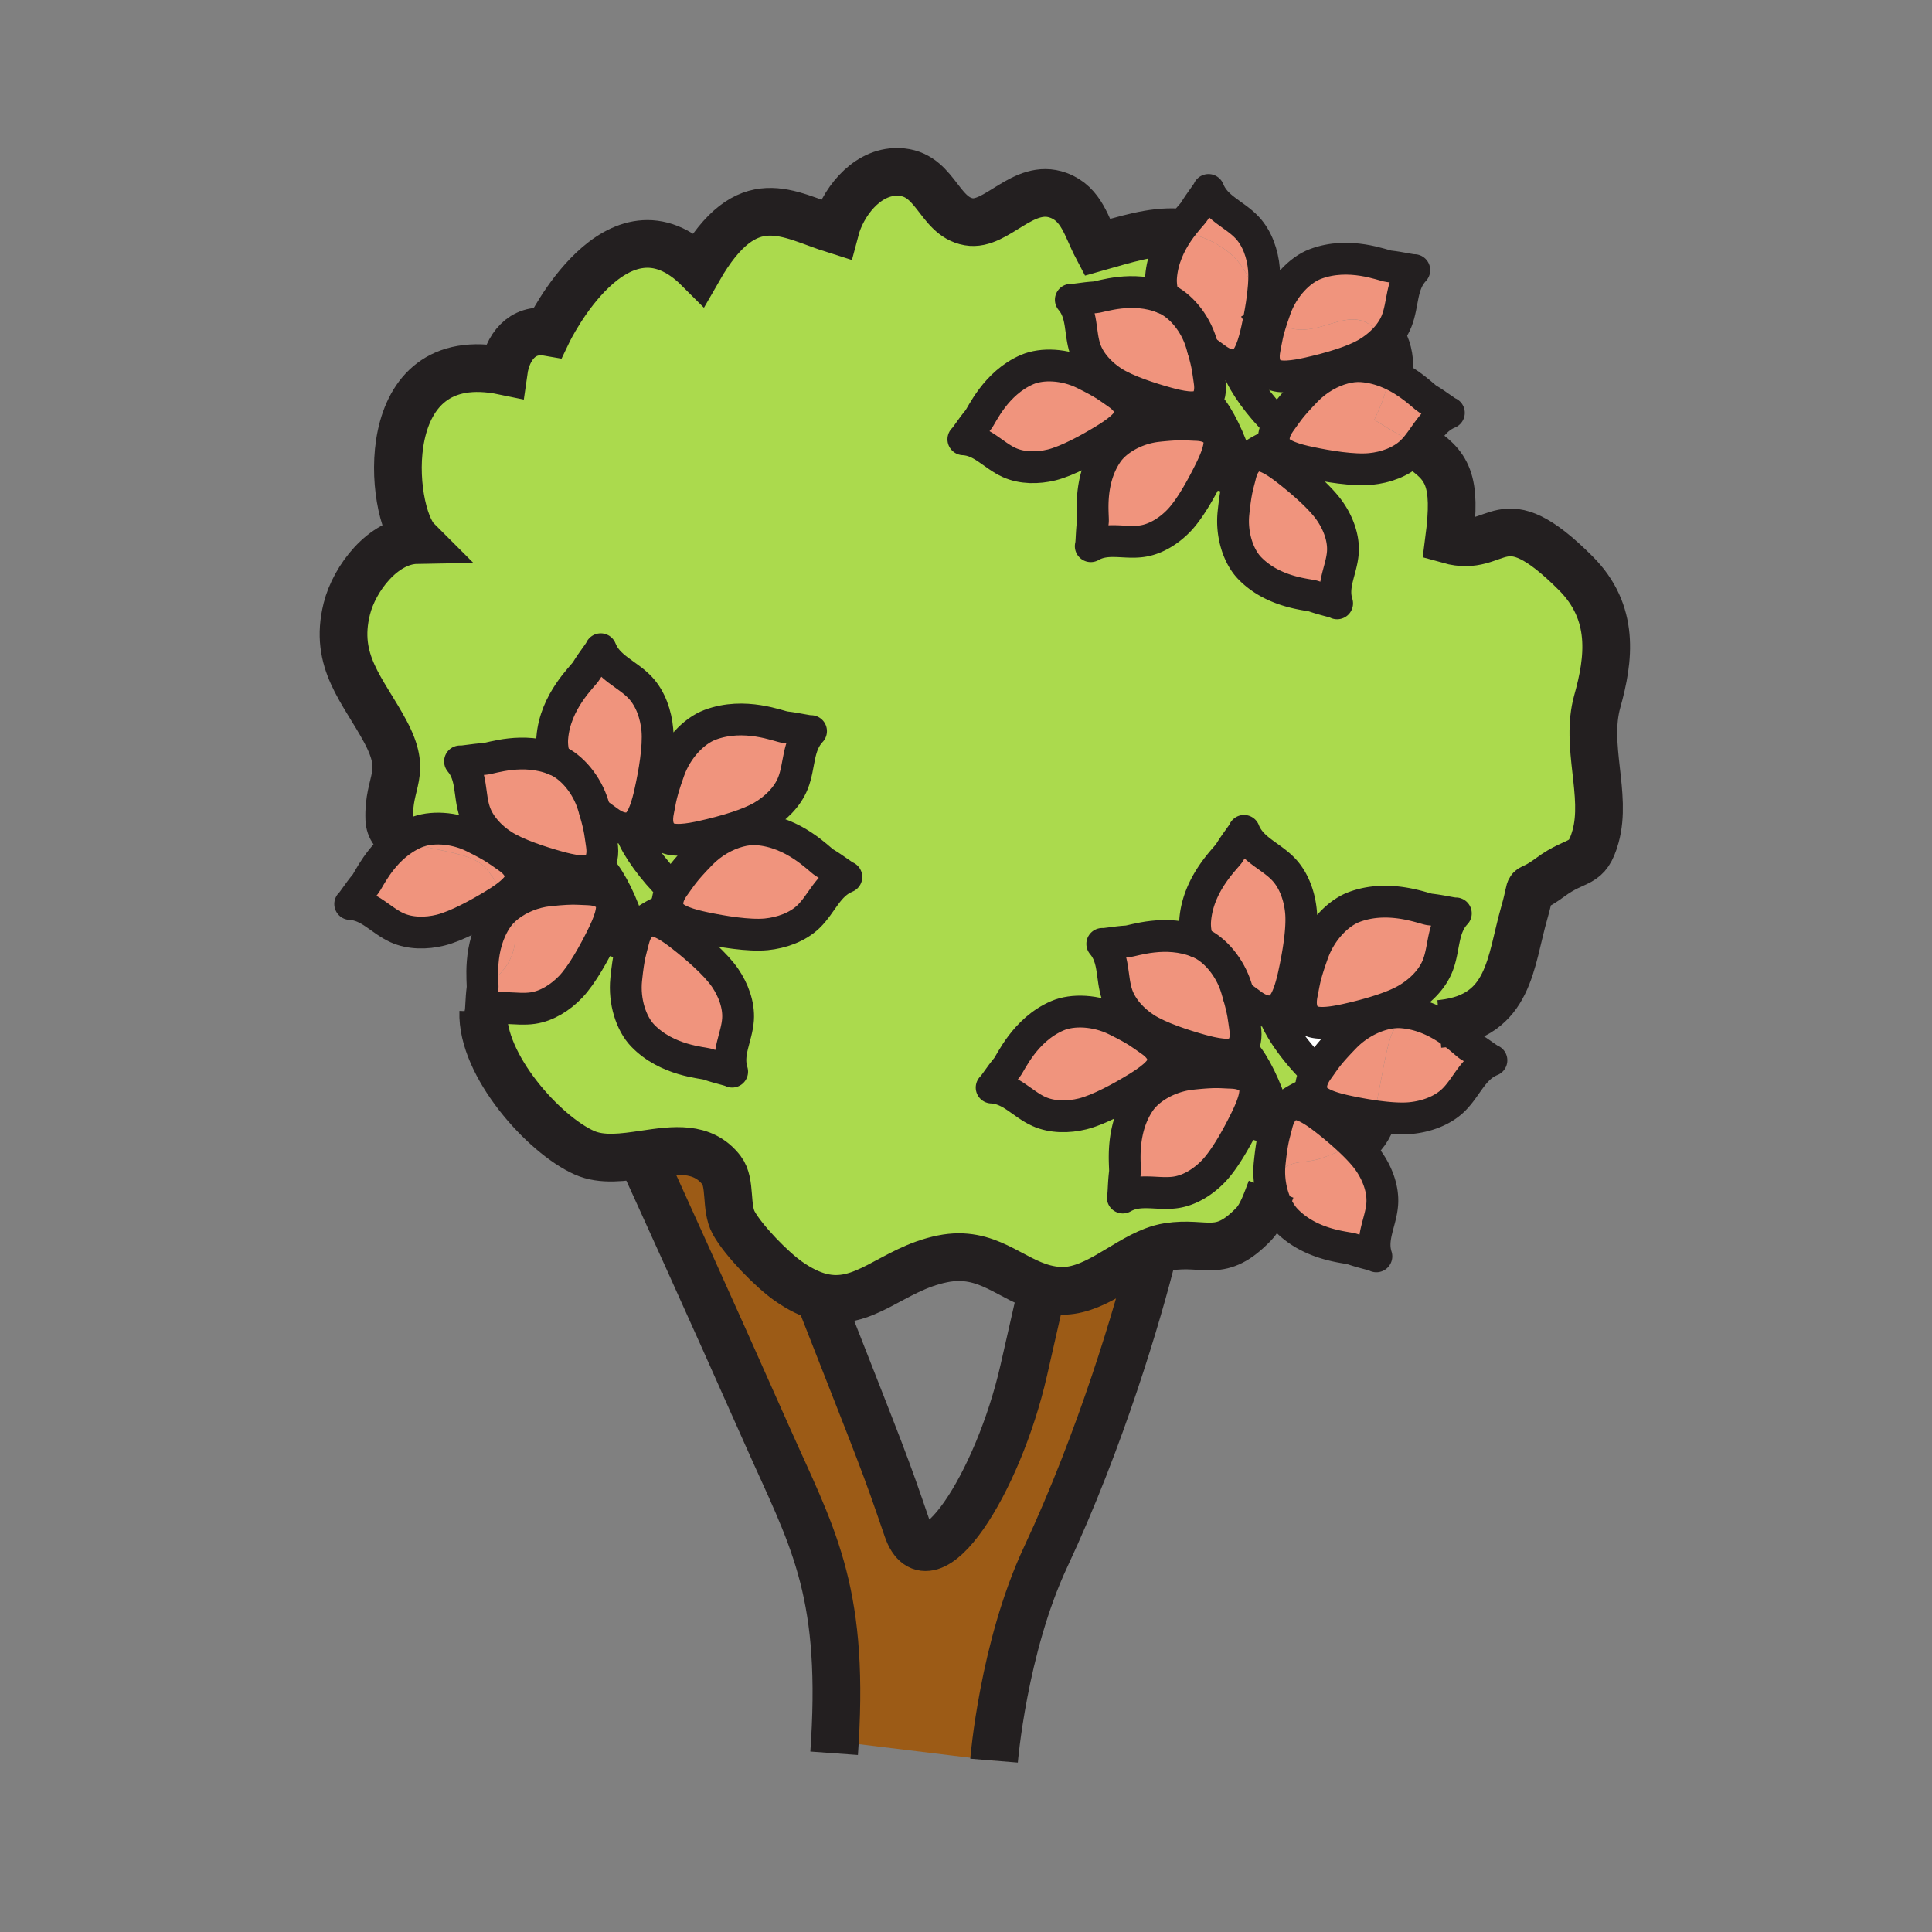 <svg xmlns="http://www.w3.org/2000/svg" width="850.394" height="850.394" viewBox="0 0 850.394 850.394" overflow="visible"><rect x="0" y="0" width="850.394" height="850.394" fill="#808080" stroke="none"/><path d="M507.73 550.56l.01.021c-6.82 27.71-23.29 83.09-47.51 134.8-18.61 39.74-22.69 89.59-22.69 89.59l-70.05-8.54c4.01-67.859-10.43-90.83-29.81-134.52-26.19-59.061-49.72-110.66-53.24-118.36l-.79-5.47c12.85-1.9 25.6-3.8 33.94 7.01 4.29 5.58 1.64 16.38 5.35 23.13 4.31 7.86 16.82 20.62 24.01 25.67 5.12 3.61 9.71 5.79 13.94 6.91l-.13.51c28.18 71.881 28.35 71.62 38.59 101.591 9.41 27.529 39.919-19.9 51.25-69.66 3.021-13.26 5.341-23.471 7.07-31.08l2.18-5.01c1.9.479 3.891.83 5.99.979 15.03 1.109 28.04-12.291 41.89-17.571z" fill="#9c5b16"/><path d="M521.58 186.82c-2.561-.07-5.76.02-12.11.7-9.46 1.03-18.13 6.04-22.12 11.91-8.56 12.59-5.989 27.78-6.31 30.23-.65 5.2-.5 9.33-.93 10.75 7.149-4.1 14.81-1.1 22.54-2.2 6.18-.87 12.02-4.66 16.31-9.14 5.06-5.28 10.32-15.04 13.56-21.59 2.48-5 5.711-12.29 3.511-16-1.641-2.74-4.65-4.29-9.55-4.44-1.831-.06-3.231-.17-4.901-.22zm15.33 285.14c-2.641-.07-5.93.021-12.49.72-9.729 1.04-18.64 6.221-22.76 12.25-8.811 12.971-6.17 28.58-6.5 31.12-.66 5.351-.51 9.61-.95 11.061 7.37-4.21 15.24-1.13 23.2-2.261 6.359-.899 12.37-4.79 16.78-9.409 5.189-5.431 10.64-15.48 13.97-22.23 2.53-5.14 5.87-12.63 3.609-16.45-1.689-2.83-4.789-4.42-9.829-4.58-1.88-.061-3.32-.171-5.03-.221zm8.95-268.44c5.75-4.46 11.529-7.87 15.029-8.41.08.37.19.73.33 1.08 1.641 4.21 9.74 6.25 15.45 7.44 7.49 1.58 18.97 3.54 26.59 2.79 6.48-.63 13.36-3.01 18.09-7.54.881-.85 1.69-1.75 2.44-2.69 13.53 8.59 17.44 15.04 14.02 41.44 22.49 6.31 22.051-19.03 55.721 14.64 17.42 17.42 14.75 37.77 9.54 56.4-5.511 19.67 4.35 41.09-.771 59.49-3.78 13.59-7.99 9.14-19.92 17.97-12.399 9.14-6.85-.42-11.439 15.62-6.25 21.78-6.24 45.31-35.86 48.8-.53.061-1.05.12-1.55.16-4.601-2.54-10.23-4.7-16.66-5.14-2.47-.17-5.19.14-7.98.87l-.64-1.921c4.03-1.34 7.87-2.89 10.82-4.6 5.79-3.37 11.22-8.53 13.71-14.8 3.12-7.81 1.91-16.6 8.02-23.07-1.6.09-5.89-1.12-11.51-1.75-2.66-.29-17.92-6.82-33.3-1.04-7.17 2.71-14.63 10.51-18.08 20.19-2.4 6.68-3.29 10.01-3.86 12.77l-5.04-1.12c.2-.79.37-1.56.53-2.3 1.7-7.7 3.82-19.49 3.12-27.35-.59-6.66-2.97-13.77-7.59-18.69-5.761-6.13-14.24-8.75-17.5-17.04-.601 1.5-3.521 4.86-6.471 9.69-1.38 2.28-13.77 13.34-15.029 29.72-.23 2.92.21 6.2 1.229 9.54-14.149-5.79-28.58-.46-31.08-.31-5.39.33-9.54 1.28-11.05 1.12 5.53 6.45 3.94 14.75 6.54 22.36 2.08 6.08 7 11.271 12.36 14.76 6.3 4.08 17.189 7.57 24.439 9.591 5.53 1.52 13.51 3.399 16.851.47.279-.24.54-.51.77-.78 4.08 2.97 9.63 13.45 12.97 23.24l2.78 4.02c1.28-.989 2.55-1.92 3.8-2.79l.69 1.011c-2 1.439-3.47 3.88-4.37 7.55-1.13 4.649-2.04 6.45-3.15 17.24-.39 3.85-.13 7.71.641 11.29-2.03 5.329-4.181 11.71-7.55 15.25-14.95 15.63-20.921 7.5-37.66 10.09-2.21.34-4.391.97-6.55 1.779-13.851 5.28-26.86 18.681-41.891 17.57-2.1-.149-4.09-.5-5.99-.979-15.3-3.92-25.21-17.03-44.979-13.051-22.44 4.521-34.53 21.82-53.98 16.7-4.23-1.12-8.82-3.3-13.94-6.91-7.19-5.05-19.7-17.81-24.01-25.67-3.71-6.75-1.06-17.55-5.35-23.13-8.34-10.81-21.09-8.91-33.94-7.01-9.3 1.37-18.65 2.75-26.41-.69-17.84-7.909-45.35-38.52-44.53-62.06 6.95-3.2 14.33-.53 21.77-1.6 6.32-.891 12.29-4.761 16.67-9.341 5.16-5.39 10.56-15.37 13.87-22.06 2.52-5.11 5.82-12.56 3.57-16.35-1.67-2.8-4.75-4.38-9.76-4.54-1.86-.05-3.29-.17-4.98-.21-9.17-4-19.94-6.87-24.71-5.96h-.01c-.28-2.84-2.07-5.48-5.74-7.98-3.93-2.66-5.29-4.13-14.94-8.9-8.72-4.31-18.94-4.72-25.61-1.84-1.9.82-3.65 1.78-5.27 2.85-3.65-1.95-6.07-4.67-6.22-8.87-.63-17.08 8.36-19.65-1.73-38.53-9.74-18.23-22.8-30.68-16.97-54.01 3.34-13.43 16.08-30.03 30.79-30.29-12.19-12.19-18.83-86.26 38.3-74.38 1.46-10.31 8.01-19.12 19.39-17.15 0 0 30.54-63.74 66.44-27.84 21.46-37.38 39.13-23.78 60.07-17.2 3.04-11.53 13.1-24.88 26.22-25.45 18.01-.78 18.65 19.48 32.52 21.93 12.26 2.17 23.95-17.32 39.46-11.65 10.34 3.78 12.4 14.05 17.08 22.94 12.311-3.47 23.99-7.31 35.43-6.62-3.34 4.95-6.67 11.64-7.29 19.62-.22 2.84.19 6.02 1.19 9.26-13.75-5.62-27.76-.45-30.2-.3-5.22.32-9.25 1.25-10.72 1.09 5.36 6.27 3.82 14.35 6.34 21.73 2.03 5.91 6.82 10.95 12.021 14.34 6.119 3.97 16.71 7.35 23.739 9.3 5.38 1.49 13.12 3.32 16.36.47.27-.24.52-.49.76-.76 3.97 2.89 9.351 13.07 12.61 22.59l2.7 3.901zM278.63 408.28c5.88-4.55 11.79-8.05 15.37-8.59.08.38.2.75.34 1.11 1.67 4.3 9.94 6.38 15.78 7.61 7.67 1.61 19.39 3.6 27.18 2.85 6.62-.66 13.65-3.09 18.49-7.71 6.03-5.79 8.56-14.22 16.75-17.54-1.48-.58-4.86-3.44-9.68-6.32-2.27-1.37-13.37-13.55-29.63-14.66-2.46-.17-5.16.13-7.93.86l-.66-1.89c4.01-1.34 7.84-2.88 10.78-4.58 5.74-3.34 11.13-8.47 13.61-14.69 3.09-7.77 1.89-16.5 7.96-22.92-1.59.1-5.85-1.1-11.43-1.73-2.63-.29-17.79-6.78-33.06-1.03-7.12 2.69-14.53 10.44-17.96 20.04-2.38 6.64-3.25 9.94-3.83 12.68l-5-1.11c.19-.78.36-1.55.52-2.28 1.7-7.65 3.8-19.35 3.11-27.15-.59-6.62-2.95-13.69-7.53-18.56-5.73-6.09-14.14-8.7-17.39-16.91-.58 1.47-3.49 4.82-6.41 9.61-1.38 2.27-13.67 13.25-14.93 29.51-.23 2.9.2 6.16 1.22 9.47-14.04-5.75-28.37-.47-30.86-.31-5.34.32-9.46 1.26-10.96 1.1 5.47 6.41 3.91 14.67 6.48 22.21 2.06 6.05 6.96 11.19 12.28 14.65 6.27 4.07 17.07 7.52 24.26 9.52 5.49 1.52 13.42 3.39 16.72.48.28-.24.53-.5.77-.78 4.06 2.95 9.57 13.35 12.89 23.09l2.75 3.97zm233.4 57.68c-.29-2.87-2.09-5.52-5.8-8.03-3.961-2.699-5.32-4.17-15.04-8.97-8.79-4.34-19.07-4.75-25.79-1.86-14.391 6.21-20.54 20.811-22.17 22.78-3.44 4.15-5.591 7.82-6.75 8.82 8.479.38 13.47 7.22 20.789 10.53 5.87 2.64 13.021 2.59 19.24 1.06 7.3-1.81 17.28-7.36 23.69-11.271 4.899-2.989 11.74-7.52 11.87-11.949.011-.37.001-.74-.039-1.11zM497.42 181c-.28-2.78-2.04-5.37-5.63-7.81-3.84-2.61-5.17-4.04-14.62-8.71-8.54-4.22-18.52-4.62-25.06-1.81-13.971 6.03-19.95 20.22-21.53 22.13-3.34 4.02-5.43 7.6-6.55 8.57 8.24.37 13.081 7.01 20.201 10.23 5.68 2.57 12.64 2.52 18.67 1.04 7.1-1.76 16.8-7.15 23.04-10.96 4.76-2.9 11.399-7.3 11.52-11.61.009-.36-.001-.72-.041-1.07zm93.66 62.06c.42-6.23-2.05-12.73-5.561-17.85-4.109-6.04-12.56-13.24-18.31-17.75-4.38-3.45-10.82-8.13-14.9-6.76-3.02 1.04-5.17 3.67-6.34 8.43-1.09 4.51-1.97 6.26-3.05 16.74-.979 9.46 2.13 18.97 7.061 24.11 10.529 10.99 25.92 11.63 28.239 12.44 4.95 1.72 9.03 2.43 10.33 3.15-2.529-7.85 2.001-14.72 2.531-22.51zM324.85 448.7c.43-6.37-2.09-13.01-5.67-18.26-4.21-6.161-12.84-13.521-18.72-18.141-4.47-3.52-11.06-8.3-15.22-6.88-3.1 1.04-5.3 3.73-6.48 8.6-1.13 4.61-2.03 6.4-3.13 17.1-.99 9.68 2.19 19.399 7.21 24.649 10.77 11.221 26.49 11.87 28.88 12.711 5.05 1.76 9.23 2.479 10.55 3.22-2.58-8.029 2.04-15.049 2.58-22.999z" fill="#abda4d"/><path d="M646.71 460.34c4.86 2.891 8.26 5.79 9.76 6.36-8.26 3.359-10.8 11.84-16.88 17.67-4.87 4.649-11.96 7.11-18.62 7.76-4.71.46-10.84-.08-16.66-.939 1.54-4.62 2.551-10.471 4.03-18.261 5.74-30.16 5.66-20.41 25.19-22.22 7.12 3.93 11.79 8.79 13.18 9.63zM629.29 400.3c5.62.63 9.91 1.84 11.51 1.75-6.109 6.47-4.899 15.26-8.02 23.07-2.49 6.27-7.92 11.43-13.71 14.8-2.95 1.71-6.79 3.26-10.82 4.6-5.29 1.771-10.91 3.181-15.27 4.16-5.881 1.311-14.32 2.87-17.65-.38-2.47-2.41-3.34-5.96-2.24-11.14.38-1.84.61-3.29.96-4.94.57-2.76 1.46-6.09 3.86-12.77 3.45-9.68 10.91-17.48 18.08-20.19 15.38-5.78 30.64.75 33.3 1.04zM628.28 175.53c4.71 2.83 8.01 5.63 9.46 6.19-6.811 2.76-9.62 9.14-13.95 14.47-4.96-3.15-11.22-6.59-18.88-11.41 2.92-5.97 5.899-13.28 6.51-20.58 9.2 3.94 15.26 10.37 16.86 11.33z" fill="#f0947d"/><path d="M633.53 450.71c-19.53 1.81-19.45-7.94-25.19 22.22-1.479 7.79-2.49 13.641-4.03 18.261-3.88-.57-7.63-1.28-10.71-1.931-5.88-1.229-14.21-3.319-15.899-7.66a6.936 6.936 0 0 1-.33-1.109c-.69-2.79.06-5.87 2.53-9.41.119-.18.25-.37.39-.55 2.95-4.05 3.81-5.971 11.729-14.12 4.851-4.98 11.021-8.43 16.87-9.97 2.79-.73 5.511-1.04 7.98-.87 6.43.439 12.06 2.599 16.66 5.139zM611.34 117.21c5.46.6 9.641 1.78 11.19 1.69-5.94 6.28-4.78 14.83-7.79 22.42-1.29 3.24-3.38 6.17-5.9 8.69-.26-.5-.55-1-.859-1.49-12.631-19.86-28.83 5.49-46.211-7.09-.64-.46-1.229-.95-1.789-1.46.399-1.23.88-2.6 1.439-4.17 3.36-9.39 10.61-16.97 17.58-19.6 14.93-5.63 29.77.72 32.34 1.01zM623.79 196.19c-.75.94-1.56 1.84-2.44 2.69-4.729 4.53-11.609 6.91-18.09 7.54-7.62.75-19.1-1.21-26.59-2.79-5.71-1.19-13.81-3.23-15.45-7.44-.14-.35-.25-.71-.33-1.08-.649-2.7.07-5.7 2.46-9.15.12-.17.25-.35.381-.53 2.89-3.92 3.71-5.8 11.409-13.71 4.721-4.84 10.71-8.19 16.391-9.68 2.71-.72 5.34-1.01 7.739-.85 4.48.3 8.551 1.46 12.15 3.01-.61 7.3-3.59 14.61-6.51 20.58 7.66 4.82 13.92 8.26 18.88 11.41z" fill="#f0947d"/><path d="M608.84 150.01c2.38 4.46 3 9.32 2.58 14.19-3.6-1.55-7.67-2.71-12.15-3.01-2.399-.16-5.029.13-7.739.85l-.641-1.87c3.92-1.31 7.65-2.81 10.53-4.48 2.63-1.53 5.2-3.44 7.42-5.68zM608.25 444.52l.64 1.921c-5.85 1.54-12.02 4.989-16.87 9.97-7.92 8.149-8.779 10.07-11.729 14.12-.14.18-.271.37-.39.55l-4.131-2.69c-7.43-7.899-14.399-18.189-15.159-23.43v-.01c.38-.08.75-.19 1.109-.33 3.811-1.44 5.95-7.98 7.29-13.521l5.04 1.12c-.35 1.65-.58 3.101-.96 4.94-1.1 5.18-.229 8.729 2.24 11.14 3.33 3.25 11.77 1.69 17.65.38 4.36-.98 9.98-2.39 15.27-4.16z" fill="#fff"/><path d="M602.72 511.47c3.601 5.271 6.141 11.971 5.7 18.37-.53 8.021-5.2 15.08-2.59 23.16-1.33-.74-5.54-1.46-10.63-3.23-2.41-.829-18.23-1.5-29.09-12.8-3.051-3.2-5.431-8.05-6.62-13.529 1.38-3.601 2.7-6.73 4.31-8.19 5.681-5.14 10.47-2.73 18.75-5.75 5.67-2.06 9.84-4.01 13-6.2 2.82 2.739 5.39 5.559 7.17 8.169zM607.98 148.52c.31.49.6.99.859 1.49-2.22 2.24-4.79 4.15-7.42 5.68-2.88 1.67-6.61 3.17-10.53 4.48-5.14 1.71-10.59 3.09-14.819 4.04-5.71 1.28-13.92 2.78-17.15-.37-2.4-2.34-3.24-5.8-2.18-10.83.83-4.05.939-6.13 3.24-13.04.56.51 1.149 1 1.789 1.46 17.381 12.58 33.581-12.77 46.211 7.09z" fill="#f0947d"/><path d="M604.31 491.19c-1.75 5.26-4.18 8.93-8.76 12.109-3.89-3.79-8.25-7.42-11.68-10.12-4.51-3.529-11.15-8.35-15.34-6.93-.771.27-1.5.63-2.16 1.11l-.69-1.011c4.57-3.17 8.851-5.43 11.67-5.859h.021c.08.38.189.75.33 1.109 1.689 4.341 10.02 6.431 15.899 7.66 3.08.652 6.83 1.362 10.71 1.932z" fill="#fff"/><path d="M583.87 493.18c3.43 2.7 7.79 6.33 11.68 10.12-3.16 2.19-7.33 4.141-13 6.2-8.28 3.02-13.069.61-18.75 5.75-1.609 1.46-2.93 4.59-4.31 8.19a36.538 36.538 0 0 1-.641-11.29c1.11-10.79 2.021-12.591 3.15-17.24.9-3.67 2.37-6.11 4.37-7.55.66-.48 1.39-.841 2.16-1.11 4.191-1.42 10.831 3.4 15.341 6.93z" fill="#f0947d"/><path d="M590.89 160.17l.641 1.87c-5.681 1.49-11.67 4.84-16.391 9.68-7.699 7.91-8.52 9.79-11.409 13.71-.131.18-.261.36-.381.53l-4-2.6c-7.229-7.68-14.01-17.67-14.72-22.77.36-.08.72-.19 1.07-.32 4.24-1.59 6.33-9.67 7.59-15.37.69-3.12 1.45-6.92 2.05-10.85 1.271 2.17 2.75 4.18 4.641 5.92-2.301 6.91-2.41 8.99-3.24 13.04-1.061 5.03-.221 8.49 2.18 10.83 3.23 3.15 11.44 1.65 17.15.37 4.229-.95 9.679-2.33 14.819-4.04z" fill="#abda4d"/><path d="M585.52 225.21c3.511 5.12 5.98 11.62 5.561 17.85-.53 7.79-5.061 14.66-2.53 22.51-1.3-.72-5.38-1.43-10.33-3.15-2.319-.81-17.71-1.45-28.239-12.44-4.931-5.14-8.04-14.65-7.061-24.11 1.08-10.48 1.96-12.23 3.05-16.74 1.17-4.76 3.32-7.39 6.34-8.43 4.08-1.37 10.521 3.31 14.9 6.76 5.749 4.51 14.199 11.71 18.309 17.75z" fill="#f0947d"/><path d="M575.77 468.39l4.131 2.69c-2.471 3.54-3.221 6.62-2.53 9.41h-.021c-2.819.43-7.1 2.689-11.67 5.859-1.25.87-2.52 1.801-3.8 2.79l-2.78-4.02c-3.34-9.79-8.89-20.271-12.97-23.24 1.88-2.17 2.59-5.3 1.89-9.729-.67-4.271-.63-6.33-2.939-14.36 2.05 1.64 3.55 2.62 5.6 4.15 3.74 2.819 7 3.71 9.931 3.01v.01c.758 5.24 7.728 15.53 15.158 23.43z" fill="#abda4d"/><path d="M572.66 401.45c.7 7.86-1.42 19.65-3.12 27.35-.16.74-.33 1.51-.53 2.3-1.34 5.54-3.479 12.08-7.29 13.521a7.04 7.04 0 0 1-1.109.33c-2.931.7-6.19-.19-9.931-3.01-2.05-1.53-3.55-2.511-5.6-4.15-.24-.84-.51-1.75-.811-2.74-2.829-9.38-9.569-17.18-16.279-20.1-.23-.1-.46-.2-.69-.28-1.02-3.34-1.46-6.62-1.229-9.54 1.26-16.38 13.649-27.44 15.029-29.72 2.95-4.83 5.87-8.19 6.471-9.69 3.26 8.29 11.739 10.91 17.5 17.04 4.619 4.919 6.999 12.029 7.589 18.689z" fill="#f0947d"/><path d="M559.35 183.36l4 2.6c-2.39 3.45-3.109 6.45-2.46 9.15-3.5.54-9.279 3.95-15.029 8.41l-2.7-3.9c-3.26-9.52-8.641-19.7-12.61-22.59 1.83-2.11 2.51-5.16 1.83-9.45-.649-4.16-.61-6.15-2.85-13.97 1.989 1.61 3.46 2.56 5.439 4.04 3.65 2.74 6.811 3.61 9.66 2.94.71 5.1 7.49 15.09 14.72 22.77z" fill="#abda4d"/><path d="M556.33 118.33c.39 4.46-.14 10.21-.99 15.72-4.38-7.44-6.399-16.76-14.85-23.29-7.351-5.66-14.69-8.03-22.141-8.48 3.32-4.92 6.65-8.14 7.32-9.25 2.86-4.69 5.71-7.97 6.271-9.42 3.18 8.05 11.42 10.6 17.01 16.55 4.49 4.78 6.8 11.69 7.38 18.17z" fill="#f0947d"/><path d="M555.34 134.05c-.6 3.93-1.359 7.73-2.05 10.85-1.26 5.7-3.35 13.78-7.59 15.37-.351.13-.71.24-1.07.32-2.85.67-6.01-.2-9.66-2.94-1.979-1.48-3.45-2.43-5.439-4.04-.23-.82-.49-1.7-.78-2.65-2.76-9.11-9.3-16.68-15.82-19.52-.229-.1-.449-.19-.68-.28-1-3.24-1.41-6.42-1.19-9.26.62-7.98 3.95-14.67 7.29-19.62 7.45.45 14.79 2.82 22.141 8.48 8.448 6.53 10.468 15.85 14.848 23.29zM536.91 471.96c1.71.05 3.149.16 5.03.22 5.04.16 8.14 1.75 9.829 4.58 2.261 3.82-1.079 11.311-3.609 16.45-3.33 6.75-8.78 16.8-13.97 22.23-4.41 4.619-10.421 8.51-16.78 9.409-7.96 1.131-15.83-1.949-23.2 2.261.44-1.45.29-5.71.95-11.061.33-2.54-2.311-18.149 6.5-31.12 4.12-6.029 13.03-11.21 22.76-12.25 6.56-.699 9.85-.789 12.49-.719zM548.02 452.15c.7 4.43-.01 7.56-1.89 9.729-.229.271-.49.54-.77.78-3.341 2.93-11.32 1.05-16.851-.47-7.25-2.021-18.14-5.511-24.439-9.591-5.36-3.489-10.28-8.68-12.36-14.76-2.6-7.609-1.01-15.91-6.54-22.36 1.51.16 5.66-.79 11.05-1.12 2.5-.15 16.931-5.48 31.08.31 1.66 5.39 4.87 10.93 9.37 15.4 3.96 3.93 6.44 6.13 8.41 7.72 2.31 8.032 2.27 10.092 2.94 14.362z" fill="#f0947d"/><path d="M544.27 435.05c.301.99.57 1.9.811 2.74-1.97-1.59-4.45-3.79-8.41-7.72-4.5-4.47-7.71-10.01-9.37-15.4.23.08.46.18.69.28 6.709 2.92 13.449 10.72 16.279 20.1z" fill="#fff"/><path d="M521.58 186.82c1.67.05 3.07.16 4.9.22 4.899.15 7.909 1.7 9.55 4.44 2.2 3.71-1.03 11-3.511 16-3.239 6.55-8.5 16.31-13.56 21.59-4.29 4.48-10.13 8.27-16.31 9.14-7.73 1.1-15.391-1.9-22.54 2.2.43-1.42.279-5.55.93-10.75.32-2.45-2.25-17.64 6.31-30.23 3.99-5.87 12.66-10.88 22.12-11.91 6.351-.68 9.551-.77 12.111-.7zM532.38 167.58c.68 4.29 0 7.34-1.83 9.45-.24.27-.49.52-.76.76-3.24 2.85-10.98 1.02-16.36-.47-7.029-1.95-17.62-5.33-23.739-9.3-5.2-3.39-9.99-8.43-12.021-14.34-2.52-7.38-.979-15.46-6.34-21.73 1.47.16 5.5-.77 10.72-1.09 2.44-.15 16.45-5.32 30.2.3 1.61 5.23 4.74 10.63 9.12 14.97 3.83 3.81 6.24 5.95 8.16 7.48 2.24 7.82 2.2 9.81 2.85 13.97z" fill="#f0947d"/><path d="M528.75 150.96c.29.95.55 1.83.78 2.65-1.92-1.53-4.33-3.67-8.16-7.48-4.38-4.34-7.51-9.74-9.12-14.97.23.09.45.18.68.28 6.52 2.84 13.06 10.41 15.82 19.52z" fill="#fff"/><path d="M512.03 465.96c.04.37.05.74.04 1.11-.13 4.43-6.971 8.96-11.87 11.949-6.41 3.91-16.391 9.461-23.69 11.271-6.22 1.53-13.37 1.58-19.24-1.06-7.319-3.311-12.31-10.15-20.789-10.53 1.159-1 3.31-4.67 6.75-8.82 1.63-1.97 7.779-16.57 22.17-22.78 6.72-2.89 17-2.479 25.79 1.86 9.72 4.8 11.079 6.271 15.04 8.97 3.709 2.51 5.509 5.16 5.799 8.03zM497.42 181c.04.35.05.71.04 1.07-.12 4.31-6.76 8.71-11.52 11.61-6.24 3.81-15.94 9.2-23.04 10.96-6.03 1.48-12.99 1.53-18.67-1.04-7.12-3.22-11.961-9.86-20.201-10.23 1.12-.97 3.21-4.55 6.55-8.57 1.58-1.91 7.56-16.1 21.53-22.13 6.54-2.81 16.52-2.41 25.06 1.81 9.45 4.67 10.78 6.1 14.62 8.71 3.591 2.44 5.351 5.03 5.631 7.81zM362.86 379.69c4.82 2.88 8.2 5.74 9.68 6.32-8.19 3.32-10.72 11.75-16.75 17.54-4.84 4.62-11.87 7.05-18.49 7.71-7.79.75-19.51-1.24-27.18-2.85-5.84-1.23-14.11-3.31-15.78-7.61-.14-.36-.26-.73-.34-1.11-.67-2.77.07-5.83 2.51-9.35l.39-.54c2.95-4.01 3.79-5.92 11.66-14.01 4.82-4.95 10.93-8.37 16.74-9.9 2.77-.73 5.47-1.03 7.93-.86 16.26 1.11 27.36 13.29 29.63 14.66zM345.56 320.08c5.58.63 9.84 1.83 11.43 1.73-6.07 6.42-4.87 15.15-7.96 22.92-2.48 6.22-7.87 11.35-13.61 14.69-2.94 1.7-6.77 3.24-10.78 4.58-5.25 1.74-10.81 3.14-15.14 4.11-5.82 1.31-14.21 2.85-17.52-.38-2.45-2.38-3.3-5.92-2.22-11.06.38-1.82.61-3.26.95-4.9.58-2.74 1.45-6.04 3.83-12.68 3.43-9.6 10.84-17.35 17.96-20.04 15.27-5.75 30.43.74 33.06 1.03z" fill="#f0947d"/><path d="M324.64 364l.66 1.89c-5.81 1.53-11.92 4.95-16.74 9.9-7.87 8.09-8.71 10-11.66 14.01l-.39.54-4.08-2.65c-7.39-7.86-14.31-18.06-15.06-23.27.38-.08.75-.19 1.11-.33 3.78-1.43 5.9-7.92 7.23-13.43l5 1.11c-.34 1.64-.57 3.08-.95 4.9-1.08 5.14-.23 8.68 2.22 11.06 3.31 3.23 11.7 1.69 17.52.38 4.33-.97 9.89-2.37 15.14-4.11z" fill="#abda4d"/><path d="M319.18 430.44c3.58 5.25 6.1 11.89 5.67 18.26-.54 7.95-5.16 14.97-2.58 23-1.32-.74-5.5-1.46-10.55-3.22-2.39-.841-18.11-1.49-28.88-12.711-5.02-5.25-8.2-14.97-7.21-24.649 1.1-10.7 2-12.49 3.13-17.1 1.18-4.87 3.38-7.56 6.48-8.6 4.16-1.42 10.75 3.36 15.22 6.88 5.88 4.62 14.51 11.98 18.72 18.14z" fill="#f0947d"/><path d="M292.43 387.69l4.08 2.65c-2.44 3.52-3.18 6.58-2.51 9.35-3.58.54-9.49 4.04-15.37 8.59l-2.75-3.97c-3.32-9.74-8.83-20.14-12.89-23.09 1.87-2.16 2.57-5.27 1.88-9.66-.67-4.24-.62-6.28-2.91-14.26 2.03 1.64 3.52 2.6 5.55 4.12 3.72 2.79 6.95 3.68 9.86 3 .75 5.21 7.67 15.41 15.06 23.27z" fill="#abda4d"/><path d="M289.34 321.23c.69 7.8-1.41 19.5-3.11 27.15-.16.73-.33 1.5-.52 2.28-1.33 5.51-3.45 12-7.23 13.43-.36.14-.73.25-1.11.33-2.91.68-6.14-.21-9.86-3-2.03-1.52-3.52-2.48-5.55-4.12-.25-.84-.51-1.74-.81-2.72-2.82-9.32-9.51-17.05-16.17-19.95-.23-.1-.46-.2-.68-.28-1.02-3.31-1.45-6.57-1.22-9.47 1.26-16.26 13.55-27.24 14.93-29.51 2.92-4.79 5.83-8.14 6.41-9.61 3.25 8.21 11.66 10.82 17.39 16.91 4.58 4.87 6.94 11.94 7.53 18.56zM253.85 391.23c1.69.04 3.12.16 4.98.21 5.01.16 8.09 1.74 9.76 4.54 2.25 3.79-1.05 11.24-3.57 16.35-3.31 6.69-8.71 16.67-13.87 22.06-4.38 4.58-10.35 8.45-16.67 9.341-7.44 1.069-14.82-1.601-21.77 1.6.21-6.061 2.29-11.64 6.91-16.26 8.6-8.61 8.77-19.48 4.4-30.271 4.58-3.51 10.81-6.15 17.43-6.86 6.5-.69 9.77-.78 12.4-.71z" fill="#f0947d"/><path d="M264.87 371.56c.69 4.39-.01 7.5-1.88 9.66-.24.28-.49.54-.77.78-3.3 2.91-11.23 1.04-16.72-.48-7.19-2-17.99-5.45-24.26-9.52-5.32-3.46-10.22-8.6-12.28-14.65-2.57-7.54-1.01-15.8-6.48-22.21 1.5.16 5.62-.78 10.96-1.1 2.49-.16 16.82-5.44 30.86.31 1.65 5.35 4.84 10.86 9.31 15.29 3.94 3.9 6.4 6.09 8.35 7.66 2.29 7.98 2.24 10.02 2.91 14.26z" fill="#f0947d"/><path d="M261.15 354.58c.3.98.56 1.88.81 2.72-1.95-1.57-4.41-3.76-8.35-7.66-4.47-4.43-7.66-9.94-9.31-15.29.22.08.45.18.68.28 6.66 2.9 13.35 10.63 16.17 19.95zM253.85 391.23c-2.63-.07-5.9.02-12.4.71-6.62.71-12.85 3.35-17.43 6.86-.51-1.26-1.08-2.52-1.71-3.78 3.57-2.58 6.78-5.64 6.87-8.65.01-.37 0-.74-.05-1.1h.01c4.77-.91 15.54 1.96 24.71 5.96z" fill="#fff"/><path d="M229.13 385.27c.05.36.06.73.05 1.1-.09 3.01-3.3 6.07-6.87 8.65-2.15-4.28-4.94-8.51-8.14-12.52-6.58-8.26-26.39-7.63-36.6-13.1 1.62-1.07 3.37-2.03 5.27-2.85 6.67-2.88 16.89-2.47 25.61 1.84 9.65 4.77 11.01 6.24 14.94 8.9 3.67 2.5 5.46 5.14 5.74 7.98zM224.02 398.8c4.37 10.79 4.2 21.66-4.4 30.271-4.62 4.62-6.7 10.199-6.91 16.26-.42.189-.84.41-1.26.65.43-1.44.28-5.66.95-10.98.33-2.5-2.3-18.02 6.45-30.89 1.29-1.891 3.06-3.691 5.17-5.311z" fill="#f0947d"/><path d="M222.31 395.02c-1.65 1.19-3.37 2.28-4.9 3.21-6.39 3.89-16.3 9.41-23.55 11.2-6.16 1.52-13.26 1.57-19.07-1.06-7.28-3.28-12.23-10.07-20.65-10.45 1.15-.99 3.28-4.65 6.69-8.76 1.4-1.69 6.18-12.82 16.74-19.76 10.21 5.47 30.02 4.84 36.6 13.1 3.2 4.01 5.99 8.24 8.14 12.52z" fill="#f0947d"/><g fill="none" stroke="#231f20"><path d="M224.02 398.8c-.51-1.26-1.08-2.52-1.71-3.78M559.49 523.44c-2.03 5.329-4.181 11.71-7.55 15.25-14.95 15.63-20.921 7.5-37.66 10.09-2.21.34-4.391.97-6.55 1.779-13.851 5.28-26.86 18.681-41.891 17.57-2.1-.149-4.09-.5-5.99-.979-15.3-3.92-25.21-17.03-44.979-13.051-22.44 4.521-34.53 21.82-53.98 16.7-4.23-1.12-8.82-3.3-13.94-6.91-7.19-5.05-19.7-17.81-24.01-25.67-3.71-6.75-1.06-17.55-5.35-23.13-8.34-10.81-21.09-8.91-33.94-7.01-9.3 1.37-18.65 2.75-26.41-.69-17.84-7.909-45.35-38.52-44.53-62.06M604.31 491.19c-1.75 5.26-4.18 8.93-8.76 12.109M623.79 196.19c13.53 8.59 17.44 15.04 14.02 41.44 22.49 6.31 22.051-19.03 55.721 14.64 17.42 17.42 14.75 37.77 9.54 56.4-5.511 19.67 4.35 41.09-.771 59.49-3.78 13.59-7.99 9.14-19.92 17.97-12.399 9.14-6.85-.42-11.439 15.62-6.25 21.78-6.24 45.31-35.86 48.8-.53.061-1.05.12-1.55.16M608.84 150.01c2.38 4.46 3 9.32 2.58 14.19M555.34 134.05c1.271 2.17 2.75 4.18 4.641 5.92M177.57 369.4c-3.65-1.95-6.07-4.67-6.22-8.87-.63-17.08 8.36-19.65-1.73-38.53-9.74-18.23-22.8-30.68-16.97-54.01 3.34-13.43 16.08-30.03 30.79-30.29-12.19-12.19-18.83-86.26 38.3-74.38 1.46-10.31 8.01-19.12 19.39-17.15 0 0 30.54-63.74 66.44-27.84 21.46-37.38 39.13-23.78 60.07-17.2 3.04-11.53 13.1-24.88 26.22-25.45 18.01-.78 18.65 19.48 32.52 21.93 12.26 2.17 23.95-17.32 39.46-11.65 10.34 3.78 12.4 14.05 17.08 22.94 12.311-3.47 23.99-7.31 35.43-6.62" stroke-width="21"/><path d="M296.51 390.34l.39-.54c2.95-4.01 3.79-5.92 11.66-14.01 4.82-4.95 10.93-8.37 16.74-9.9 2.77-.73 5.47-1.03 7.93-.86 16.26 1.11 27.36 13.29 29.63 14.66 4.82 2.88 8.2 5.74 9.68 6.32-8.19 3.32-10.72 11.75-16.75 17.54-4.84 4.62-11.87 7.05-18.49 7.71-7.79.75-19.51-1.24-27.18-2.85-5.84-1.23-14.11-3.31-15.78-7.61-.14-.36-.26-.73-.34-1.11-.67-2.77.07-5.83 2.51-9.35z" stroke-width="14" stroke-linecap="round" stroke-linejoin="round"/><path d="M294 399.69c-3.58.54-9.49 4.04-15.37 8.59a99.014 99.014 0 0 0-7.76 6.69" stroke-width="12.621" stroke-linecap="round" stroke-linejoin="round"/><path d="M244.3 334.35c-1.02-3.31-1.45-6.57-1.22-9.47 1.26-16.26 13.55-27.24 14.93-29.51 2.92-4.79 5.83-8.14 6.41-9.61 3.25 8.21 11.66 10.82 17.39 16.91 4.58 4.87 6.94 11.94 7.53 18.56.69 7.8-1.41 19.5-3.11 27.15-.16.73-.33 1.5-.52 2.28-1.33 5.51-3.45 12-7.23 13.43-.36.14-.73.25-1.11.33-2.91.68-6.14-.21-9.86-3-2.03-1.52-3.52-2.48-5.55-4.12M277.37 364.42c.75 5.21 7.67 15.41 15.06 23.27M290.71 351.77c.58-2.74 1.45-6.04 3.83-12.68 3.43-9.6 10.84-17.35 17.96-20.04 15.27-5.75 30.43.74 33.06 1.03 5.58.63 9.84 1.83 11.43 1.73-6.07 6.42-4.87 15.15-7.96 22.92-2.48 6.22-7.87 11.35-13.61 14.69-2.94 1.7-6.77 3.24-10.78 4.58-5.25 1.74-10.81 3.14-15.14 4.11-5.82 1.31-14.21 2.85-17.52-.38-2.45-2.38-3.3-5.92-2.22-11.06.38-1.82.61-3.26.95-4.9z" stroke-width="14" stroke-linecap="round" stroke-linejoin="round"/><path d="M261.96 357.3c-.25-.84-.51-1.74-.81-2.72-2.82-9.32-9.51-17.05-16.17-19.95-.23-.1-.46-.2-.68-.28-14.04-5.75-28.37-.47-30.86-.31-5.34.32-9.46 1.26-10.96 1.1 5.47 6.41 3.91 14.67 6.48 22.21 2.06 6.05 6.96 11.19 12.28 14.65 6.27 4.07 17.07 7.52 24.26 9.52 5.49 1.52 13.42 3.39 16.72.48.28-.24.53-.5.77-.78 1.87-2.16 2.57-5.27 1.88-9.66-.67-4.24-.62-6.28-2.91-14.26zM262.99 381.22c4.06 2.95 9.57 13.35 12.89 23.09M229.13 385.27c-.28-2.84-2.07-5.48-5.74-7.98-3.93-2.66-5.29-4.13-14.94-8.9-8.72-4.31-18.94-4.72-25.61-1.84-1.9.82-3.65 1.78-5.27 2.85-10.56 6.94-15.34 18.07-16.74 19.76-3.41 4.11-5.54 7.77-6.69 8.76 8.42.38 13.37 7.17 20.65 10.45 5.81 2.63 12.91 2.58 19.07 1.06 7.25-1.79 17.16-7.31 23.55-11.2 1.53-.93 3.25-2.02 4.9-3.21 3.57-2.58 6.78-5.64 6.87-8.65.01-.37 0-.74-.05-1.1z" stroke-width="14" stroke-linecap="round" stroke-linejoin="round"/><path d="M229.14 385.27c4.77-.91 15.54 1.96 24.71 5.96" stroke-width="12.621" stroke-linecap="round" stroke-linejoin="round"/><path d="M253.85 391.23c-2.63-.07-5.9.02-12.4.71-6.62.71-12.85 3.35-17.43 6.86-2.11 1.62-3.88 3.42-5.17 5.31-8.75 12.87-6.12 28.39-6.45 30.89-.67 5.32-.52 9.54-.95 10.98.42-.24.84-.461 1.26-.65 6.95-3.2 14.33-.53 21.77-1.6 6.32-.891 12.29-4.761 16.67-9.341 5.16-5.39 10.56-15.37 13.87-22.06 2.52-5.11 5.82-12.56 3.57-16.35-1.67-2.8-4.75-4.38-9.76-4.54-1.86-.049-3.29-.169-4.98-.209zM275.63 431.12c-.99 9.68 2.19 19.399 7.21 24.649 10.77 11.221 26.49 11.87 28.88 12.711 5.05 1.76 9.23 2.479 10.55 3.22-2.58-8.03 2.04-15.05 2.58-23 .43-6.37-2.09-13.01-5.67-18.26-4.21-6.161-12.84-13.521-18.72-18.141-4.47-3.52-11.06-8.3-15.22-6.88-3.1 1.04-5.3 3.73-6.48 8.6-1.13 4.611-2.03 6.401-3.13 17.101zM563.35 185.96c.12-.17.25-.35.381-.53 2.89-3.92 3.71-5.8 11.409-13.71 4.721-4.84 10.71-8.19 16.391-9.68 2.71-.72 5.34-1.01 7.739-.85 4.48.3 8.551 1.46 12.15 3.01 9.2 3.94 15.26 10.37 16.86 11.33 4.71 2.83 8.01 5.63 9.46 6.19-6.811 2.76-9.62 9.14-13.95 14.47-.75.94-1.56 1.84-2.44 2.69-4.729 4.53-11.609 6.91-18.09 7.54-7.62.75-19.1-1.21-26.59-2.79-5.71-1.19-13.81-3.23-15.45-7.44-.14-.35-.25-.71-.33-1.08-.65-2.7.07-5.7 2.46-9.15z" stroke-width="14" stroke-linecap="round" stroke-linejoin="round"/><path d="M560.89 195.11c-3.5.54-9.279 3.95-15.029 8.41a96.624 96.624 0 0 0-7.601 6.54" stroke-width="12.621" stroke-linecap="round" stroke-linejoin="round"/><path d="M512.25 131.16c-1-3.24-1.41-6.42-1.19-9.26.62-7.98 3.95-14.67 7.29-19.62 3.32-4.92 6.65-8.14 7.32-9.25 2.86-4.69 5.71-7.97 6.271-9.42 3.18 8.05 11.42 10.6 17.01 16.55 4.49 4.78 6.8 11.69 7.38 18.17.39 4.46-.14 10.21-.99 15.72-.6 3.93-1.359 7.73-2.05 10.85-1.26 5.7-3.35 13.78-7.59 15.37-.351.13-.71.24-1.07.32-2.85.67-6.01-.2-9.66-2.94-1.979-1.48-3.45-2.43-5.439-4.04M544.63 160.59c.71 5.1 7.49 15.09 14.72 22.77M559.98 139.97c.399-1.23.88-2.6 1.439-4.17 3.36-9.39 10.61-16.97 17.58-19.6 14.93-5.63 29.77.72 32.34 1.01 5.46.6 9.641 1.78 11.19 1.69-5.94 6.28-4.78 14.83-7.79 22.42-1.29 3.24-3.38 6.17-5.9 8.69-2.22 2.24-4.79 4.15-7.42 5.68-2.88 1.67-6.61 3.17-10.53 4.48-5.14 1.71-10.59 3.09-14.819 4.04-5.71 1.28-13.92 2.78-17.15-.37-2.4-2.34-3.24-5.8-2.18-10.83.83-4.05.94-6.13 3.24-13.04z" stroke-width="14" stroke-linecap="round" stroke-linejoin="round"/><path d="M529.53 153.61c-.23-.82-.49-1.7-.78-2.65-2.76-9.11-9.3-16.68-15.82-19.52-.229-.1-.449-.19-.68-.28-13.75-5.62-27.76-.45-30.2-.3-5.22.32-9.25 1.25-10.72 1.09 5.36 6.27 3.82 14.35 6.34 21.73 2.03 5.91 6.82 10.95 12.021 14.34 6.119 3.97 16.71 7.35 23.739 9.3 5.38 1.49 13.12 3.32 16.36.47.27-.24.52-.49.76-.76 1.83-2.11 2.51-5.16 1.83-9.45-.65-4.16-.61-6.15-2.85-13.97zM530.55 177.03c3.97 2.89 9.351 13.07 12.61 22.59M477.17 164.48c-8.54-4.22-18.52-4.62-25.06-1.81-13.971 6.03-19.95 20.22-21.53 22.13-3.34 4.02-5.43 7.6-6.55 8.57 8.24.37 13.081 7.01 20.201 10.23 5.68 2.57 12.64 2.52 18.67 1.04 7.1-1.76 16.8-7.15 23.04-10.96 4.76-2.9 11.399-7.3 11.52-11.61.01-.36 0-.72-.04-1.07-.28-2.78-2.04-5.37-5.63-7.81-3.841-2.61-5.171-4.04-14.621-8.71z" stroke-width="14" stroke-linecap="round" stroke-linejoin="round"/><path d="M497.42 181c4.65-.89 15.18 1.9 24.16 5.82" stroke-width="12.621" stroke-linecap="round" stroke-linejoin="round"/><path d="M509.47 187.52c-9.46 1.03-18.13 6.04-22.12 11.91-8.56 12.59-5.989 27.78-6.31 30.23-.65 5.2-.5 9.33-.93 10.75 7.149-4.1 14.81-1.1 22.54-2.2 6.18-.87 12.02-4.66 16.31-9.14 5.06-5.28 10.32-15.04 13.56-21.59 2.48-5 5.711-12.29 3.511-16-1.641-2.74-4.65-4.29-9.55-4.44-1.83-.06-3.23-.17-4.9-.22-2.561-.07-5.761.02-12.111.7zM542.92 225.87c-.979 9.46 2.13 18.97 7.061 24.11 10.529 10.99 25.92 11.63 28.239 12.44 4.95 1.72 9.03 2.43 10.33 3.15-2.53-7.85 2-14.72 2.53-22.51.42-6.23-2.05-12.73-5.561-17.85-4.109-6.04-12.56-13.24-18.31-17.75-4.38-3.45-10.82-8.13-14.9-6.76-3.02 1.04-5.17 3.67-6.34 8.43-1.089 4.51-1.969 6.26-3.049 16.74zM579.9 471.08c.119-.18.25-.37.39-.55 2.95-4.05 3.81-5.971 11.729-14.12 4.851-4.98 11.021-8.43 16.87-9.97 2.79-.73 5.511-1.04 7.98-.87 6.43.439 12.06 2.6 16.66 5.14 7.12 3.93 11.79 8.79 13.18 9.63 4.86 2.891 8.26 5.79 9.76 6.36-8.26 3.359-10.8 11.84-16.88 17.67-4.87 4.649-11.96 7.11-18.62 7.76-4.71.46-10.84-.08-16.66-.939-3.88-.57-7.63-1.28-10.71-1.931-5.88-1.229-14.21-3.319-15.899-7.66a6.936 6.936 0 0 1-.33-1.109c-.69-2.791.06-5.871 2.53-9.411z" stroke-width="14" stroke-linecap="round" stroke-linejoin="round"/><path d="M577.35 480.49c-2.819.43-7.1 2.689-11.67 5.859-1.25.87-2.52 1.801-3.8 2.79a101.148 101.148 0 0 0-7.82 6.74" stroke-width="12.621" stroke-linecap="round" stroke-linejoin="round"/><path d="M527.3 414.67c-1.02-3.34-1.46-6.62-1.229-9.54 1.26-16.38 13.649-27.44 15.029-29.72 2.95-4.83 5.87-8.19 6.471-9.69 3.26 8.29 11.739 10.91 17.5 17.04 4.62 4.92 7 12.03 7.59 18.69.7 7.86-1.42 19.65-3.12 27.35-.16.74-.33 1.51-.53 2.3-1.34 5.54-3.479 12.08-7.29 13.521a7.04 7.04 0 0 1-1.109.33c-2.931.7-6.19-.19-9.931-3.01-2.05-1.53-3.55-2.511-5.6-4.15M560.61 444.96c.76 5.24 7.729 15.53 15.159 23.43M574.05 432.22c.57-2.76 1.46-6.09 3.86-12.77 3.45-9.68 10.91-17.48 18.08-20.19 15.38-5.78 30.64.75 33.3 1.04 5.62.63 9.91 1.84 11.51 1.75-6.109 6.47-4.899 15.26-8.02 23.07-2.49 6.27-7.92 11.43-13.71 14.8-2.95 1.71-6.79 3.26-10.82 4.6-5.29 1.771-10.91 3.181-15.27 4.16-5.881 1.311-14.32 2.87-17.65-.38-2.47-2.41-3.34-5.96-2.24-11.14.38-1.84.61-3.29.96-4.94z" stroke-width="14" stroke-linecap="round" stroke-linejoin="round"/><path d="M545.08 437.79c-.24-.84-.51-1.75-.811-2.74-2.829-9.38-9.569-17.18-16.279-20.1-.23-.1-.46-.2-.69-.28-14.149-5.79-28.58-.46-31.08-.31-5.39.33-9.54 1.28-11.05 1.12 5.53 6.45 3.94 14.75 6.54 22.36 2.08 6.08 7 11.271 12.36 14.76 6.3 4.08 17.189 7.57 24.439 9.591 5.53 1.52 13.51 3.399 16.851.47.279-.24.54-.51.77-.78 1.88-2.17 2.59-5.3 1.89-9.729-.67-4.272-.63-6.332-2.94-14.362zM546.13 461.88c4.08 2.97 9.63 13.45 12.97 23.24M491.19 448.96c-8.79-4.34-19.07-4.75-25.79-1.86-14.391 6.21-20.54 20.811-22.17 22.78-3.44 4.15-5.591 7.82-6.75 8.82 8.479.38 13.47 7.22 20.789 10.53 5.87 2.64 13.021 2.59 19.24 1.06 7.3-1.81 17.28-7.36 23.69-11.271 4.899-2.989 11.74-7.52 11.87-11.949.01-.37 0-.74-.04-1.11-.29-2.87-2.09-5.52-5.8-8.03-3.959-2.7-5.319-4.17-15.039-8.97z" stroke-width="14" stroke-linecap="round" stroke-linejoin="round"/><path d="M512.03 465.96c4.8-.92 15.649 1.96 24.88 6" stroke-width="12.621" stroke-linecap="round" stroke-linejoin="round"/><path d="M524.42 472.68c-9.729 1.04-18.64 6.221-22.76 12.25-8.811 12.971-6.17 28.58-6.5 31.12-.66 5.351-.51 9.61-.95 11.061 7.37-4.21 15.24-1.13 23.2-2.261 6.359-.899 12.37-4.79 16.78-9.409 5.189-5.431 10.64-15.48 13.97-22.23 2.53-5.14 5.87-12.63 3.609-16.45-1.689-2.83-4.789-4.42-9.829-4.58-1.881-.06-3.32-.17-5.03-.22-2.64-.071-5.93.019-12.49.719zM566.37 487.36c-2 1.439-3.47 3.88-4.37 7.55-1.13 4.649-2.04 6.45-3.15 17.24-.39 3.85-.13 7.71.641 11.29 1.189 5.479 3.569 10.329 6.62 13.529 10.859 11.3 26.68 11.971 29.09 12.8 5.09 1.771 9.3 2.49 10.63 3.23-2.61-8.08 2.06-15.14 2.59-23.16.44-6.399-2.1-13.1-5.7-18.37-1.779-2.609-4.35-5.43-7.17-8.17-3.89-3.79-8.25-7.42-11.68-10.12-4.51-3.529-11.15-8.35-15.34-6.93a8.362 8.362 0 0 0-2.161 1.111z" stroke-width="14" stroke-linecap="round" stroke-linejoin="round"/><path d="M283.99 512.56s.15.341.45.99c3.52 7.7 27.05 59.3 53.24 118.36 19.38 43.689 33.82 66.66 29.81 134.52-.1 1.74-.21 3.5-.34 5.29M360.76 571.31c28.18 71.881 28.35 71.62 38.59 101.591 9.41 27.529 39.919-19.9 51.25-69.66 3.021-13.26 5.341-23.471 7.07-31.08M507.74 550.58c-6.82 27.71-23.29 83.09-47.51 134.8-18.61 39.74-22.69 89.59-22.69 89.59" stroke-width="21"/></g><path fill="none" d="M0 0h850.394v850.394H0z"/></svg>